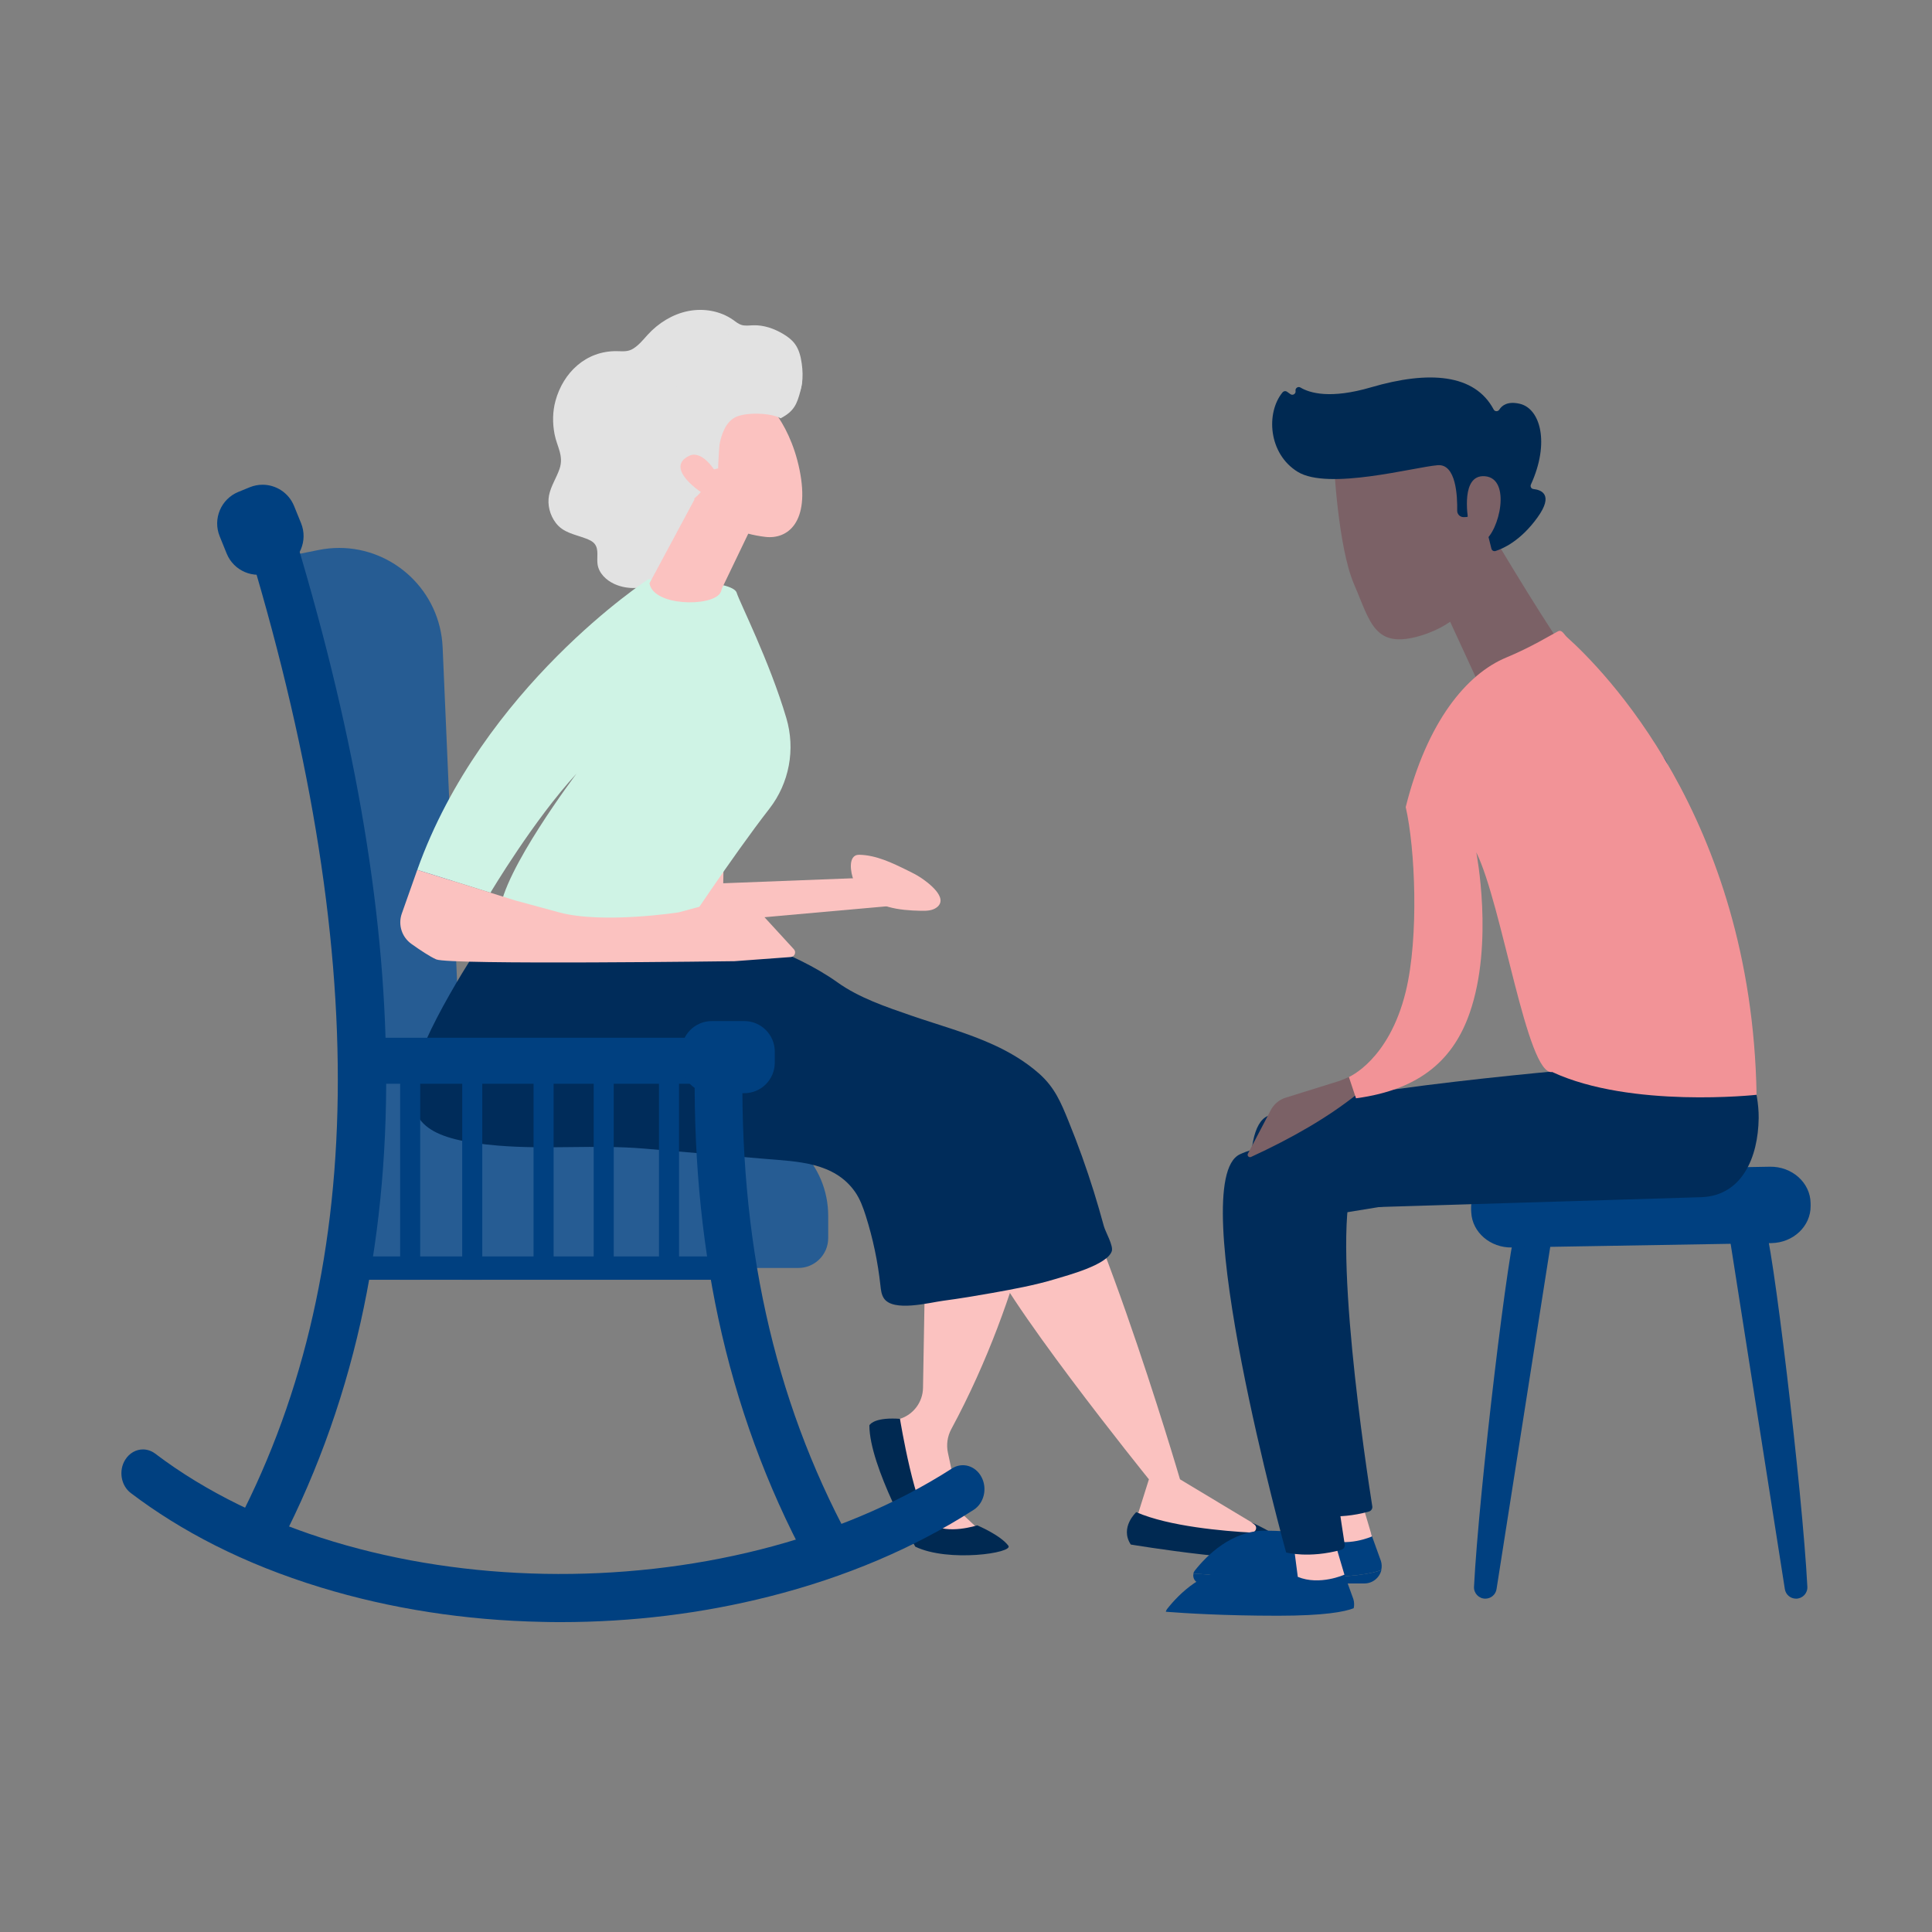 <?xml version="1.0" encoding="utf-8"?>
<!-- Generator: Adobe Illustrator 16.0.3, SVG Export Plug-In . SVG Version: 6.00 Build 0)  -->
<!DOCTYPE svg PUBLIC "-//W3C//DTD SVG 1.1//EN" "http://www.w3.org/Graphics/SVG/1.1/DTD/svg11.dtd">
<svg version="1.1" id="Layer_1" xmlns="http://www.w3.org/2000/svg" xmlns:xlink="http://www.w3.org/1999/xlink" x="0px" y="0px"
	 width="136px" height="136px" viewBox="0 0 136 136" enable-background="new 0 0 136 136" xml:space="preserve">
<rect x="0" y="0" width="136" height="136" fill="#808080" stroke="none"/>
<path fill="#004080" d="M116.003,55.71h-7.954c-0.8,0-1.447-0.649-1.447-1.449c0-0.8,0.647-1.448,1.447-1.448h7.954
	c0.8,0,1.448,0.648,1.448,1.448C117.451,55.061,116.803,55.71,116.003,55.71z"/>
<path fill="#265C93" d="M51.759,79.029c3.613,0,6.541,2.936,6.541,6.557v1.564c0,1.164-0.941,2.106-2.103,2.106H27.55
	c-1.16,0-2.102-0.942-2.102-2.106v-6.015c0-1.163,0.941-2.106,2.102-2.106H51.759z"/>
<path fill="#265C93" d="M22.431,38.715c0.485-0.097,0.969-0.144,1.445-0.145c3.816,0,7.11,3.016,7.283,7.005l1.445,33.454
	l-5.739,0.104l-6.659-39.972L22.431,38.715"/>
<path fill="#FBC2C0" d="M67.362,74.016c0,0,2.843,0.441,6.041,2.584c0.505,0.336,0.779,0.924,0.703,1.525
	c-0.381,3.039-1.957,12.877-7.146,22.484c-0.273,0.51-0.352,1.098-0.232,1.66l0.902,4.205l1.673,1.569h-4.309l-2.868-7.776
	l1.227-0.392c0.951-0.301,1.604-1.178,1.621-2.176l0.145-8.347c-0.123-3.719,2.273-6.283,2.273-6.283l-6.879-0.336L67.362,74.016z"
	/>
<path fill="#002952" d="M61.198,100.336c0,0,0.207-0.479,1.626-0.479c0.159,0,0.336,0.006,0.528,0.021c0,0,1.084,6.674,2.23,7.42
	c1.146,0.748,3.207,0.076,3.207,0.076s1.615,0.672,2.193,1.433c0.392,0.512-4.224,1.192-6.553,0.067
	C64.431,108.875,61.198,103.236,61.198,100.336"/>
<path fill="#FBC2C0" d="M65.063,75.084l7.39,2.563c4.031,4.01,10.611,26.486,10.611,26.486l7.031,4.229
	c-3.396,0.798-6.848,0.603-10.354-0.623l1.135-3.604c0,0-10.82-13.396-11.574-16.485s-0.514-5.338-0.514-5.338
	s-9.939-0.783-10.021-0.726L65.063,75.084z M58.768,81.586L58.768,81.586L58.768,81.586z"/>
<path fill="#002952" d="M79.6,108.725c-0.793-1.201,0.383-2.277,0.383-2.279c2.316,1.011,6.203,1.334,8.08,1.437
	c0.336,0.021,0.492-0.383,0.227-0.575l-0.21-0.152c2.851,1.291,3.375,2.426,3.375,2.426C88.922,110.285,79.6,108.725,79.6,108.725"
	/>
<path fill="#002C5A" d="M33.974,66.225c0,0,6.121-0.2,11.57-0.201c3.795,0,7.264,0.096,8.109,0.425
	c1.813,0.705,3.715,1.572,5.294,2.699c1.526,1.094,3.427,1.731,5.207,2.346c1.944,0.67,3.942,1.207,5.812,2.066
	c1.14,0.524,2.231,1.176,3.173,2.008c1.11,0.986,1.539,2.027,2.088,3.381c0.66,1.619,1.25,3.266,1.771,4.934
	c0.253,0.811,0.485,1.621,0.709,2.438c0.108,0.396,0.681,1.371,0.556,1.754c-0.32,0.973-3.123,1.701-3.986,1.965
	c-1.449,0.438-2.941,0.707-4.428,0.975c-1.146,0.203-2.295,0.396-3.45,0.549c-0.979,0.129-3.536,0.814-4.185-0.18
	c-0.172-0.262-0.204-0.592-0.239-0.904c-0.18-1.658-0.525-3.297-1.029-4.889c-0.188-0.588-0.4-1.18-0.754-1.688
	c-1.459-2.09-4.059-2.137-6.314-2.325l-8.527-0.724c-1.724-0.145-3.442-0.127-5.164-0.106c-1.705,0.021-3.408,0.037-5.114-0.104
	c-4.757-0.396-6.386-1.463-6.013-4.555C29.429,72.998,33.974,66.225,33.974,66.225"/>
<path fill="#E2E2E2" d="M54.39,29.174c-0.584,0.252-0.898,0.846-1.32,1.329c-0.262,0.302-0.672,0.522-0.908,0.827
	c-0.256,0.332-0.379,0.889-0.543,1.278c-0.445,1.056-0.891,2.111-1.336,3.166c-0.867,2.05-1.816,4.258-3.961,5.237
	c-0.963,0.44-2.114,0.537-3.076,0.097c-0.577-0.263-1.092-0.759-1.182-1.386c-0.068-0.48,0.101-1.03-0.19-1.417
	c-0.153-0.206-0.405-0.311-0.646-0.402c-0.778-0.294-1.578-0.398-2.104-1.093c-0.414-0.546-0.607-1.269-0.475-1.946
	c0.131-0.653,0.52-1.222,0.736-1.852c0.318-0.929-0.178-1.566-0.347-2.442c-0.151-0.781-0.146-1.585,0.065-2.356
	c0.543-1.991,2.146-3.522,4.309-3.495c0.443,0.006,0.79,0.057,1.166-0.18c0.404-0.254,0.702-0.631,1.018-0.978
	c0.75-0.821,1.74-1.439,2.828-1.66c1.09-0.221,2.275-0.023,3.184,0.619c0.182,0.129,0.357,0.277,0.57,0.347
	c0.27,0.089,0.562,0.04,0.844,0.031c0.75-0.024,1.488,0.236,2.131,0.625c0.296,0.179,0.58,0.391,0.787,0.667
	c0.306,0.402,0.429,0.912,0.498,1.412c0.129,0.916,0.078,1.935-0.52,2.64c-0.088,0.104-0.184,0.196-0.285,0.278
	C55.267,28.815,54.827,28.986,54.39,29.174z"/>
<path fill="#FBC2C0" d="M51.25,44.543l-0.34,17.633l11.031-0.427l2.695,1.849l-19.367,1.73L51.25,44.543z"/>
<path fill="#CFF3E5" d="M45.632,40.777c0-0.001,0.035-0.001,0.098-0.001c0.781,0,5.856,0.035,6.129,0.951
	c0.193,0.647,2.306,4.806,3.494,8.821c0.652,2.198,0.209,4.578-1.198,6.386c-2.603,3.344-6.356,9.034-6.356,9.034L35.188,64.18
	c0.185-2.825,5.396-9.724,5.396-9.724c-3.012,3.259-6.06,8.384-6.06,8.384l-5.151-1.607C33.958,48.37,45.632,40.777,45.632,40.777"
	/>
<path fill="#FBC2C0" d="M50.357,33.522c1.812,0,2.937,2.508,2.845,2.943l-2.386,4.965c-0.024,0.116-0.063,0.229-0.125,0.328
	c-0.631,0.968-4.706,0.923-4.971-0.699l3.988-7.431C49.934,33.555,50.148,33.522,50.357,33.522z"/>
<path fill="#FBC2C0" d="M48.212,34.23c-1.577-2.359,1.325-6.847,3.94-6.848c0.434,0,0.859,0.124,1.255,0.4
	c0,0,2.12,1.582,2.876,5.29c0.755,3.708-0.846,4.91-2.412,4.721S50.052,36.98,48.212,34.23"/>
<path fill="#E2E2E2" d="M50.257,33.039c0,0-0.875-1.365-1.732-0.957c-1.778,0.848,0.808,2.552,0.808,2.552s-1.63,2.092-3.011-0.037
	c-1.381-2.129-0.592-4.395,1.4-7.566c0.977-1.555,2.947-3.761,4.777-3.895c1.91-0.14,4.521,1.74,3.865,4.313
	c-0.264,1.031-0.475,1.497-1.41,2c-0.659-0.395-2.486-0.451-3.207-0.069c-0.672,0.356-0.963,1.199-1.093,1.895
	c-0.021,0.105-0.122,1.702-0.097,1.696L50.257,33.039z"/>
<path fill="#FBC2C0" d="M60.086,61.943c-0.199-0.47-0.436-1.774,0.389-1.773c0.006,0,0.013,0,0.02,0
	c1.191,0.029,2.303,0.567,3.373,1.094c0.314,0.154,0.629,0.309,0.922,0.501c0.518,0.34,2.027,1.446,1.148,2.112
	c-0.311,0.236-0.732,0.245-1.123,0.237c-0.768-0.017-1.541-0.069-2.28-0.275C61.525,63.559,60.509,62.936,60.086,61.943"/>
<path fill="#FBC2C0" d="M29.372,61.233l6.923,2.16l3.063,0.831c3.064,0.831,8.416,0,8.416,0l4.373-1.18
	c0.136-0.036,0.277,0.005,0.371,0.108l3.367,3.671c0.184,0.201,0.055,0.526-0.217,0.546l-3.959,0.292c0,0-20.09,0.274-21.002-0.126
	c-0.447-0.196-1.15-0.665-1.749-1.092c-0.674-0.481-0.95-1.349-0.675-2.13L29.372,61.233z"/>
<path fill="#004080" d="M48.923,74.271l3.358,0.076c-0.288,12.971,2.163,24.078,7.495,33.959l-2.955,1.604
	c-2.85-5.281-4.955-11.039-6.258-17.113C49.329,87.039,48.775,80.807,48.923,74.271z"/>
<path fill="#004080" d="M28.168,75.385h1.411v14.703h-1.411V75.385z"/>
<path fill="#004080" d="M32.537,75.385h1.411v14.703h-1.411V75.385z"/>
<path fill="#004080" d="M37.559,75.168h1.412v14.705h-1.412V75.168z"/>
<path fill="#004080" d="M41.792,75.246h1.411v14.705h-1.411V75.246z"/>
<path fill="#004080" d="M46.388,75.246H47.8v14.705h-1.412V75.246z"/>
<path fill="#004080" d="M25.448,73.053h28.195v3.238H25.448V73.053z"/>
<path fill="#004080" d="M23.229,88.445h29.434v1.643H23.229V88.445z"/>
<path fill="#004080" d="M20.4,36.544c4.47,14.53,6.689,27.188,6.783,38.7c0.052,6.271-0.553,12.27-1.795,17.82
	c-1.311,5.846-3.369,11.396-6.125,16.5l-2.955-1.604c9.664-17.905,9.951-40.942,0.881-70.425L20.4,36.544z"/>
<path fill="#004080" d="M18.482,34.122c0.945,0,1.84,0.564,2.218,1.495l0.493,1.212c0.498,1.227-0.09,2.627-1.315,3.127
	l-0.801,0.327c-1.226,0.5-2.622-0.09-3.121-1.317l-0.491-1.212c-0.5-1.227,0.09-2.627,1.314-3.127L17.58,34.3
	C17.876,34.179,18.183,34.122,18.482,34.122z"/>
<path fill="#004080" d="M52.393,71.877c1.185,0,2.146,0.963,2.146,2.15v0.777c0,1.188-0.96,2.149-2.146,2.149h-2.285
	c-1.184,0-2.146-0.963-2.146-2.149v-0.777c0-1.188,0.96-2.15,2.146-2.15H52.393z"/>
<path fill="#004080" d="M8.811,102.762c0.295-0.477,0.771-0.734,1.254-0.732c0.296,0,0.595,0.097,0.857,0.294
	c14.35,10.87,40.038,11.35,56.096,1.045c0.727-0.468,1.656-0.193,2.076,0.612c0.422,0.806,0.174,1.834-0.554,2.301
	c-4.204,2.697-9.047,4.751-14.397,6.104c-4.727,1.196-9.655,1.8-14.674,1.8c-0.427,0-0.853-0.004-1.283-0.016
	c-5.45-0.109-10.705-0.928-15.609-2.426c-5.482-1.676-9.868-3.99-13.37-6.645C8.517,104.576,8.336,103.527,8.811,102.762"/>
<path fill="#004080" d="M121.689,86.686l3.953,25.179c0.061,0.387,0.395,0.67,0.787,0.67c0.454,0,0.817-0.377,0.797-0.828
	c-0.338-6.688-2.5-24.795-3.043-25.597L121.689,86.686z"/>
<path fill="#004080" d="M109.297,86.686l-3.951,25.179c-0.062,0.387-0.396,0.67-0.789,0.67c-0.455,0-0.816-0.377-0.797-0.828
	c0.338-6.688,2.5-24.795,3.043-25.597L109.297,86.686z"/>
<path fill="#004080" d="M124.585,82.129l-18.276,0.324c-1.584,0.027-2.83,1.258-2.752,2.717l0.01,0.182
	c0.072,1.398,1.342,2.488,2.859,2.463l18.27-0.309c1.541-0.025,2.771-1.191,2.76-2.611l-0.002-0.197
	C127.438,83.254,126.15,82.102,124.585,82.129z"/>
<path fill="#004080" d="M97.241,110.518c-0.125,0.529-0.601,0.947-1.2,0.947H84.555c-0.388,0-0.631-0.367-0.539-0.699
	c1.311,0.104,4.09,0.281,7.899,0.281C95.162,111.047,96.6,110.77,97.241,110.518z"/>
<path fill="#004080" d="M84.098,110.57c0.867-1.1,2.602-2.822,4.957-2.822c0.022,0,0.045,0,0.067,0
	c3.502,0.049,4.651,0.57,7.375,0.166l0.713,1.975c0.065,0.215,0.067,0.43,0.021,0.631c-0.644,0.252-2.08,0.527-5.326,0.527
	c-3.811,0-6.592-0.178-7.899-0.281C84.021,110.697,84.049,110.631,84.098,110.57"/>
<path fill="#FBC2C0" d="M95.789,105.489l0.789,2.665c0,0-1.747,0.791-3.283,0.156l-0.301-2.31L95.789,105.489z"/>
<path fill="#002C5A" d="M89.219,78.566c3.988-1.865,23.43-3.443,23.43-3.443l3.744,4.328l-21.051,3.424
	c-1.711,3.887,0.877,20.758,1.258,23.162c0.025,0.166-0.078,0.322-0.242,0.367c-2.266,0.629-3.883,0.188-3.883,0.188
	S85.23,80.434,89.219,78.566"/>
<path fill="#004080" d="M82.158,113.261c0.867-1.101,2.6-2.821,4.955-2.823c0.023,0,0.046,0,0.068,0
	c3.504,0.049,4.651,0.57,7.375,0.166l0.715,1.974c0.063,0.215,0.064,0.432,0.02,0.631c-0.643,0.252-2.079,0.528-5.326,0.528
	c-3.811,0-6.591-0.178-7.9-0.28C82.082,113.389,82.109,113.32,82.158,113.261"/>
<path fill="#FBC2C0" d="M93.85,108.182l0.789,2.664c0,0-1.746,0.791-3.283,0.154l-0.301-2.311L93.85,108.182z"/>
<path fill="#002C5A" d="M87.279,81.256c3.988-1.865,23.431-3.443,23.431-3.443l3.743,4.33l-21.051,3.422
	c-1.711,3.888,0.877,20.759,1.258,23.162c0.025,0.166-0.078,0.324-0.241,0.369c-2.267,0.627-3.884,0.188-3.884,0.188
	S83.292,83.123,87.279,81.256"/>
<path fill="#002C5A" d="M122.904,74.439c0,0,0.921,2.252,0.895,4.268c-0.035,2.785-1.177,5.426-3.975,5.564L96.83,84.973
	c-0.998,0.045-3.771-3.16-3.771-4.871l19.59-4.979L122.904,74.439z"/>
<path fill="#7B6166" d="M89.45,78.152c0.174-0.332,0.446-0.601,0.776-0.771c0.092-0.047,0.188-0.086,0.289-0.116l3.812-1.188
	l1.28-0.537l-0.021,1.435c-2.107,1.692-4.671,3.153-7.521,4.467c-0.146,0.067-0.295-0.088-0.221-0.23L89.45,78.152"/>
<path fill="#7B6166" d="M105.348,38.121c0,0,4.049,6.805,5.547,8.667c0.229,0.283,0.289,0.67,0.15,0.945
	c-0.48,0.954-1.852,2.804-5.168,2.458c-0.537-0.056-1.059-0.486-1.333-1.081l-3.196-6.934L105.348,38.121z"/>
<path fill="#7B6166" d="M95.32,41.136c-1.146-2.649-1.428-8.644-1.428-8.644s8.926-2.562,10.223-1.187s1.109,6.414,1.109,6.414
	c-0.1,3.258-1.908,6.021-5.197,7.021C96.736,45.738,96.465,43.784,95.32,41.136"/>
<path fill="#002952" d="M90.279,27.625c0.023-0.028,0.051-0.05,0.08-0.066c0.074-0.037,0.164-0.035,0.236,0.015l0.243,0.172
	c0.168,0.117,0.396-0.028,0.36-0.229c-0.034-0.193,0.177-0.339,0.345-0.238c0.651,0.39,2.103,0.826,4.972-0.015
	c4.078-1.195,7.295-0.946,8.629,1.561c0.084,0.159,0.303,0.161,0.399,0.007c0.192-0.304,0.599-0.602,1.433-0.41
	c1.453,0.334,2.135,2.745,0.791,5.683c-0.064,0.139,0.019,0.303,0.172,0.319c0.539,0.057,1.459,0.373,0.297,1.991
	c-1.201,1.673-2.453,2.213-2.961,2.372c-0.127,0.04-0.256-0.034-0.289-0.16l-0.616-2.481c-0.035-0.141-0.192-0.212-0.323-0.146
	l-0.779,0.391l-0.211,0.012c-0.267,0.015-0.486-0.194-0.481-0.459c0.021-1.026-0.078-3.302-1.371-3.197
	c-1.667,0.136-7.712,1.788-9.856,0.466C89.283,31.943,89.102,29.061,90.279,27.625"/>
<path fill="#7B6166" d="M103.404,36.911c0,0-0.569-2.73,0.553-3.292c0.158-0.079,0.348-0.115,0.578-0.095
	c1.869,0.162,1.018,3.884-0.074,4.577L103.404,36.911"/>
<path fill="#F29397" d="M110.318,44.864c-0.254-0.229-0.359-0.574-0.662-0.415c-0.553,0.289-1.877,1.11-3.624,1.836
	c-2.806,1.165-5.579,4.528-7.079,10.528c0.666,2.886,0.941,9.15,0,13c-1.182,4.82-4,6-4,6l0.5,1.5c4.658-0.621,6.908-2.869,8-6
	c1.723-4.934,0.467-11.315,0.467-11.315c1.827,3.686,3.575,15.771,5.348,15.465c5.537,2.574,14.383,1.604,14.383,1.604
	C123.322,57.473,112.66,46.965,110.318,44.864z"/>
</svg>
